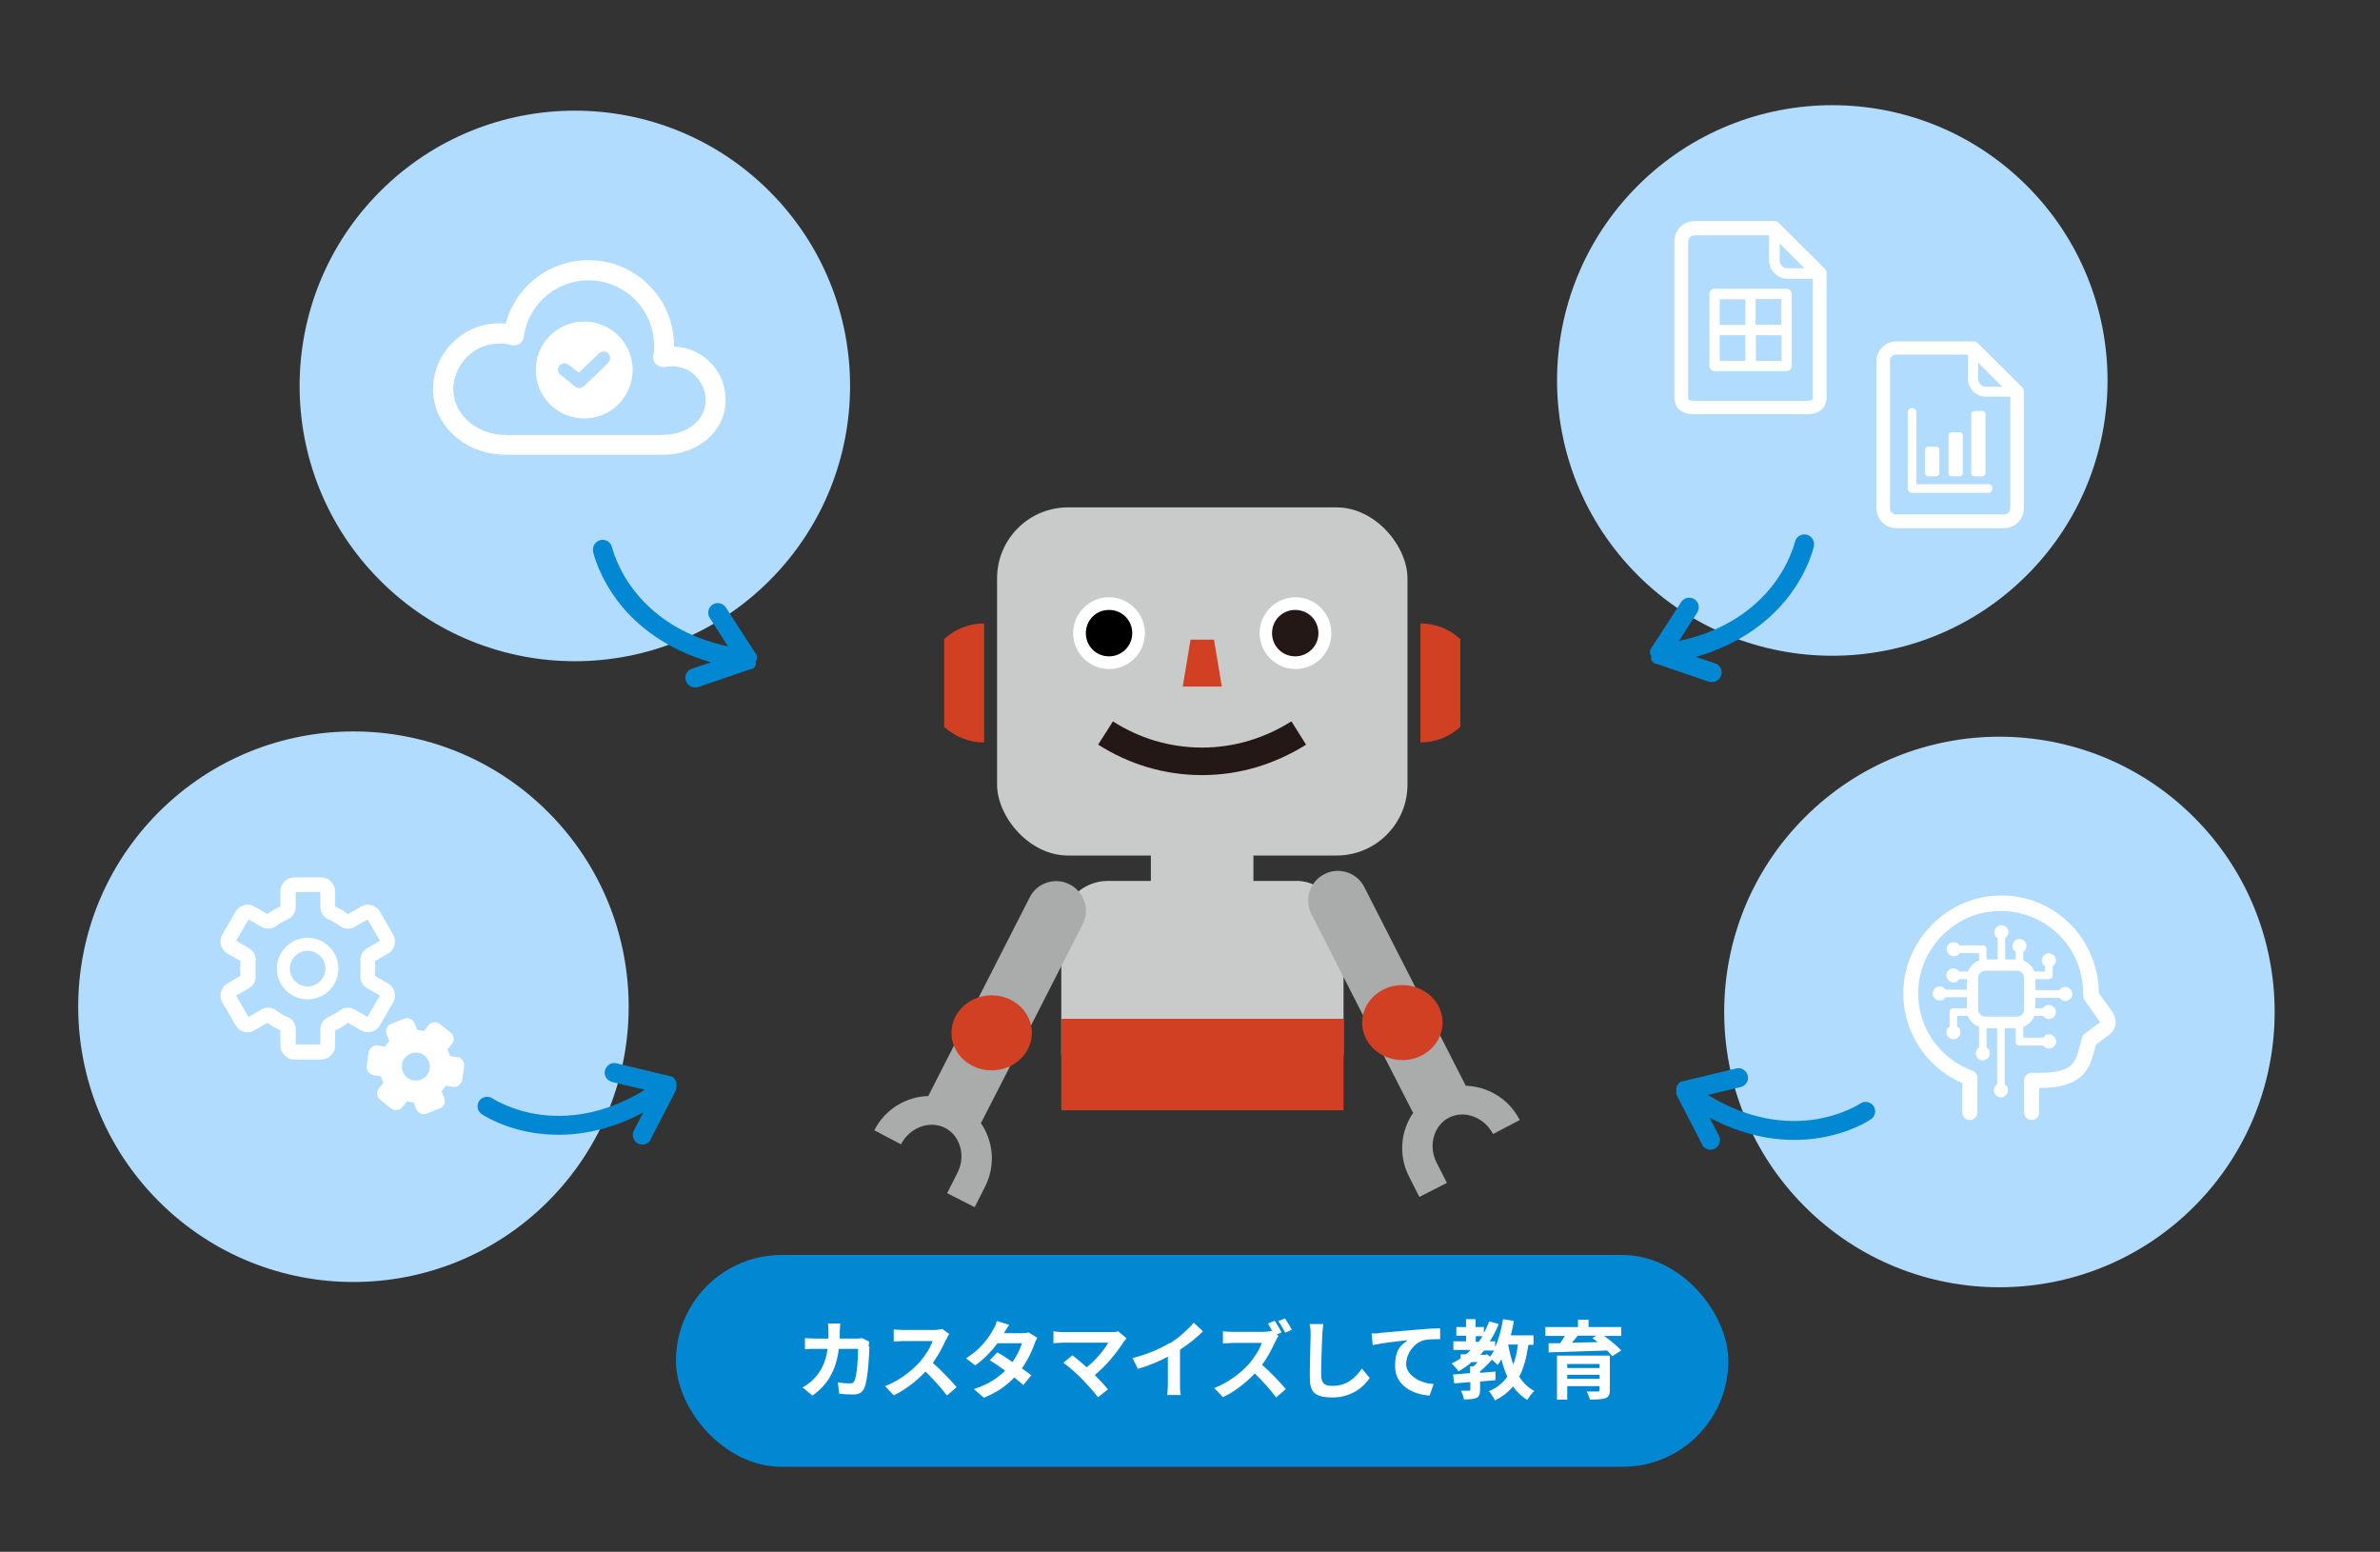 <?xml version="1.0" encoding="UTF-8"?>
<svg id="_レイヤー_1" data-name="レイヤー_1" xmlns="http://www.w3.org/2000/svg" version="1.1" viewBox="0 0 882 575">
  <rect x="0" y="0" width="882" height="575" fill="#333333" stroke="none"/>
  <!-- Generator: Adobe Illustrator 29.2.1, SVG Export Plug-In . SVG Version: 2.1.0 Build 116)  -->
  <defs>
    <style>
      .st0 {
        fill: none;
        stroke: #231815;
        stroke-miterlimit: 10;
        stroke-width: 10.2px;
      }

      .st1 {
        fill: #231815;
      }

      .st2 {
        fill: #c9caca;
      }

      .st3 {
        fill: #0287d2;
      }

      .st4 {
        fill: #fff;
      }

      .st5 {
        fill: #aaabab;
      }

      .st6 {
        fill: #d24023;
      }

      .st7 {
        fill: #b2dcfd;
      }
    </style>
  </defs>
  <rect class="st2" x="426.5" y="304.1" width="38" height="27.7"/>
  <g>
    <rect class="st2" x="369.5" y="188" width="152.1" height="129" rx="26.3" ry="26.3"/>
    <path class="st6" d="M364.7,231c-5.7,0-10.9,2.2-14.8,5.8v32.5c3.9,3.6,9.1,5.8,14.8,5.8v-44.2Z"/>
    <path class="st6" d="M526.4,231c5.7,0,10.9,2.2,14.8,5.8v32.5c-3.9,3.6-9.1,5.8-14.8,5.8v-44.2Z"/>
  </g>
  <rect class="st2" x="393.3" y="326.4" width="104.6" height="81.1" rx="17.3" ry="17.3"/>
  <rect class="st6" x="393.3" y="377.5" width="104.6" height="33.9"/>
  <g>
    <path class="st4" d="M424.3,234.6c0,7.4-6,13.3-13.3,13.3s-13.3-6-13.3-13.3,6-13.3,13.3-13.3,13.3,6,13.3,13.3Z"/>
    <path d="M419.6,234.6c0,4.7-3.8,8.6-8.6,8.6s-8.6-3.8-8.6-8.6,3.8-8.6,8.6-8.6,8.6,3.8,8.6,8.6Z"/>
    <path class="st4" d="M493.4,234.6c0,7.4-6,13.3-13.3,13.3s-13.3-6-13.3-13.3,6-13.3,13.3-13.3,13.3,6,13.3,13.3Z"/>
    <path class="st1" d="M488.6,234.6c0,4.7-3.8,8.6-8.6,8.6s-8.6-3.8-8.6-8.6,3.8-8.6,8.6-8.6,8.6,3.8,8.6,8.6Z"/>
  </g>
  <path class="st0" d="M409.7,271.6c10.5,6.7,22.7,10.5,35.8,10.5s25.3-3.9,35.8-10.5"/>
  <polygon class="st6" points="452.8 254.4 438.3 254.4 441.2 237 449.9 237 452.8 254.4"/>
  <path class="st5" d="M401.2,342.5c2.8-5.4.6-12.1-4.8-14.8-5.4-2.8-12.1-.6-14.8,4.8l-22.6,44.3,19.6,10,22.6-44.3Z"/>
  <path class="st5" d="M324,418.8c4.1-8,12-12.5,20.2-12.7h-.2c0,0,14.9-29.2,14.9-29.2l19.6,10-14.9,29.1h-.2c4.7,6.7,5.7,15.8,1.6,23.8l-3.8,7.5-10.2-5.2,3.8-7.5c3.2-6.2,1.1-13.8-4.6-16.7-5.8-2.9-13.1-.1-16.3,6.1"/>
  <ellipse class="st6" cx="367.5" cy="382.7" rx="14.9" ry="13.9"/>
  <g>
    <path class="st5" d="M486,338.7c-2.8-5.4-.6-12.1,4.8-14.8,5.4-2.8,12.1-.6,14.8,4.8l22.6,44.3-19.6,10-22.6-44.3Z"/>
    <path class="st5" d="M563.2,415c-4.1-8-12-12.5-20.2-12.7h.2c0,0-14.9-29.2-14.9-29.2l-19.6,10,14.9,29.1h.2c-4.7,6.7-5.7,15.8-1.6,23.8l3.8,7.5,10.2-5.2-3.8-7.5c-3.2-6.2-1.1-13.8,4.6-16.7,5.8-2.9,13.1-.1,16.3,6.1"/>
    <ellipse class="st6" cx="519.7" cy="378.9" rx="14.9" ry="13.9"/>
  </g>
  <rect class="st3" x="250.5" y="465" width="390" height="78.5" rx="39.2" ry="39.2"/>
  <g>
    <path class="st4" d="M322.2,498.9c-.1,3.4-.5,12.2-1.9,15.4-.7,1.6-1.9,2.4-4.1,2.4s-3.7-.1-5.2-.3l-.5-4.2c1.5.3,3.2.4,4.4.4s1.4-.3,1.8-1.1c.9-2,1.3-8.3,1.3-11.7h-7.1c-1.2,8.3-4.2,13.3-9.8,17.3l-3.7-3c1.3-.7,2.9-1.8,4.1-3.1,2.9-2.9,4.5-6.4,5.2-11.2h-4.2c-1.1,0-2.8,0-4.2.1v-4.1c1.3.1,3,.2,4.2.2h4.5v-2.7c0-.7,0-2.1-.2-2.9h4.6c0,.7-.2,2-.2,2.8v2.8c-.1,0,5.8,0,5.8,0,.8,0,1.6,0,2.4-.2l2.7,1.3c0,.5-.2,1.3-.2,1.7Z"/>
    <path class="st4" d="M350.6,496.3c-1.1,2.5-2.8,5.8-4.9,8.7,3.1,2.7,6.9,6.7,8.8,9l-3.6,3.1c-2-2.8-5-6-7.9-8.9-3.3,3.5-7.5,6.8-11.8,8.8l-3.2-3.4c5.1-1.9,10-5.7,12.9-9,2.1-2.4,4-5.5,4.7-7.7h-10.7c-1.3,0-3.1.2-3.7.2v-4.5c.9.1,2.8.2,3.7.2h11.1c1.4,0,2.6-.2,3.2-.4l2.6,1.9c-.3.3-.8,1.3-1.1,2Z"/>
    <path class="st4" d="M372.1,494h6.4c1,0,2-.1,2.7-.3l3.2,2c-.3.6-.8,1.4-1,2.2-.9,2.6-2.4,5.9-4.7,9.1,1.4,1,2.6,1.9,3.5,2.6l-3,3.6c-.9-.8-2-1.8-3.3-2.8-2.8,2.9-6.4,5.6-11.3,7.5l-3.7-3.2c5.4-1.7,8.9-4.2,11.6-6.8-2-1.5-4.1-2.9-5.7-3.9l2.8-2.9c1.7.9,3.7,2.2,5.6,3.6,1.6-2.3,3-5,3.5-7h-9c-2.2,2.9-5.1,6-8.3,8.2l-3.4-2.6c5.5-3.4,8.4-7.7,10-10.5.5-.8,1.2-2.2,1.4-3.3l4.6,1.4c-.8,1.1-1.6,2.5-2,3.2Z"/>
    <path class="st4" d="M394.1,504.9l3.3-2.7c1.3.9,3.3,2.6,5.3,4.4,3.6-2.8,6.5-6.5,8-9.1h-16.7c-1.3,0-3,.2-3.6.2v-4.4c.8.1,2.6.3,3.6.3h17.5c1.2,0,2.3-.1,2.9-.3l3.1,2.6c-.4.5-.8.9-1.1,1.3-2.3,3.7-6.3,8.7-10.7,12.3,1.8,1.8,3.7,3.8,4.9,5.3l-3.7,2.9c-1.3-1.8-4-4.7-6-6.8-1.8-1.9-5-4.7-6.9-6Z"/>
    <path class="st4" d="M433.5,497.8c3.2-2,6.8-5.2,8.9-7.7l3.4,3.2c-2.4,2.4-5.4,4.8-8.5,6.8v12.7c0,1.4,0,3.3.3,4.1h-5c0-.8.2-2.7.2-4.1v-10.1c-3.2,1.7-7.2,3.4-11.1,4.5l-2-4c5.6-1.4,10.3-3.5,13.8-5.6Z"/>
    <path class="st4" d="M472.6,497.1c-1.1,2.5-2.8,5.8-4.9,8.6,3.1,2.7,6.9,6.7,8.8,9l-3.6,3.1c-2-2.8-5-6.1-7.9-8.9-3.3,3.5-7.5,6.8-11.8,8.8l-3.2-3.4c5.1-1.9,10-5.7,12.9-9,2.1-2.4,4-5.5,4.7-7.7h-10.7c-1.3,0-3.1.2-3.7.2v-4.5c.8.1,2.8.2,3.7.2h11.1c1.4,0,2.6-.2,3.2-.4l.4.3c-.5-1-1.2-2.1-1.7-3l2.5-1c.8,1.2,2,3.2,2.5,4.3l-1.8.8.7.5c-.3.4-.8,1.3-1.1,2ZM478.8,492.7l-2.5,1.1c-.7-1.3-1.7-3.1-2.6-4.3l2.5-1c.8,1.2,2,3.2,2.6,4.3Z"/>
    <path class="st4" d="M490,494.9c-.1,3.4-.4,10.5-.4,14.4s1.9,4.2,4.3,4.2c5.2,0,8.5-3,10.8-6.4l2.9,3.5c-2,3-6.5,7.2-13.7,7.2s-8.5-2.3-8.5-7.7.3-12.5.3-15.2-.1-3-.4-4.3h5.1c-.2,1.4-.3,3-.4,4.3Z"/>
    <path class="st4" d="M511.2,493.9c2.6-.2,7.8-.7,13.6-1.2,3.2-.3,6.7-.5,8.9-.5v4c-1.7,0-4.4,0-6,.4-3.8,1-6.6,5.1-6.6,8.9s4.9,7.1,10.2,7.3l-1.5,4.3c-6.6-.4-12.8-4-12.8-10.8s2.6-8.1,4.7-9.7c-3,.3-9.4,1-13,1.8l-.4-4.3c1.3,0,2.5,0,3.1-.2Z"/>
    <path class="st4" d="M561,489.6c-.3,1.8-.7,3.5-1.1,5.2h8.4v3.5h-1.9c-.7,4.7-1.7,8.6-3.4,11.8,1.4,2.2,3.3,4.1,5.6,5.3-.9.8-2,2.3-2.6,3.3-2.2-1.3-3.9-3-5.3-5-1.7,2.1-3.9,3.8-6.7,5.2-.4-.9-1.5-2.6-2.2-3.4,3-1.3,5.2-3.1,6.8-5.4-.9-2-1.6-4.1-2.2-6.5-.4.8-.9,1.6-1.4,2.2-.4-.5-1.3-1.3-2.1-2-1.3,1.5-2.9,3.1-4.4,4.3v.6l5.7-.5v3.2l-5.7.5v3.1c0,1.6-.3,2.5-1.4,3-1.1.5-2.6.5-4.6.5-.1-1-.6-2.3-1.1-3.2,1.2,0,2.6,0,3,0,.4,0,.5-.1.5-.5v-2.7l-6,.5-.4-3.3,6.3-.5v-2.5h1.2c.6-.5,1.1-1,1.6-1.6h-2.2c-1.5,1.3-3.1,2.4-4.9,3.4-.5-.8-1.8-2.2-2.5-2.9,1.2-.6,2.3-1.2,3.3-1.9v-1.5h2c.6-.5,1.2-1,1.7-1.6h-6.4v-3.2h4.7v-2.1h-3.6v-3.2h3.6v-2.9h3.5v2.9h3.1v2.2c.8-1.4,1.4-2.8,2-4.3l3.5,1c-.9,2.3-2,4.4-3.3,6.4h2v2.1c1.4-3,2.3-6.6,2.9-10.3l3.8.6ZM547,497.2h1c.5-.7,1-1.4,1.4-2.1h-2.5v2.1ZM550.4,502l.7-.2,1.1.9c.5-.7,1-1.4,1.5-2.3h-3.7l-1.4,1.6h1.8ZM558.9,498.2c.5,2.6,1.1,5.1,1.9,7.4.8-2.1,1.4-4.6,1.7-7.4h-3.6Z"/>
    <path class="st4" d="M588.7,489v2.7h12.1v3.3h-6.3c2.3,1.7,4.9,3.8,6.3,5.4l-3.3,2.1c-.5-.6-1.2-1.3-1.9-2.1-7.9.3-16.1.5-21.7.7v-3.4c0,0,4.3,0,4.3,0,.6-.9,1.2-1.8,1.7-2.7h-7.2v-3.3h12.1v-2.7h3.9ZM596.6,502.3v12.7c0,1.8-.4,2.6-1.7,3.1-1.3.4-3.2.5-5.7.5-.2-.9-.7-2.2-1.2-3,1.5,0,3.6,0,4.1,0,.6,0,.7-.2.7-.6v-1.4h-12v5h-3.8v-16.3h19.6ZM580.8,505.4v1.5h12v-1.5h-12ZM580.8,510.9h12v-1.5h-12v1.5ZM591.6,494.9h-6.9c-.7.9-1.4,1.8-2.2,2.6l9.6-.2-2-1.5,1.5-.9Z"/>
  </g>
  <circle class="st7" cx="213" cy="143" r="102" transform="translate(-38.7 192.5) rotate(-45)"/>
  <path class="st3" d="M280.5,244.3s0,0,0-.1c0,0,0-.2,0-.3,0,0,0,0,0-.1,0,0,0-.2,0-.3,0,0,0,0,0-.1,0,0,0-.2,0-.3,0,0,0,0,0-.1,0,0,0-.2-.1-.3,0,0,0,0,0,0,0-.1-.1-.2-.2-.3,0,0,0,0,0,0l-11.2-17.3c-1.1-1.7-3.3-2.1-4.9-1.1-1.7,1.1-2.1,3.3-1.1,4.9l6.8,10.6c-14.4-3.1-25.9-9.8-34-19.7-7.1-8.7-8.9-16.9-9-17-.4-1.9-2.3-3.1-4.2-2.7-1.9.4-3.2,2.3-2.8,4.2,0,.4,2.1,9.7,10.2,19.8,6,7.4,16.4,16.4,33.5,21.3l-7.1,2.4c-1.9.6-2.9,2.7-2.2,4.5.6,1.8,2.5,2.8,4.3,2.3,0,0,.1,0,.2,0l19.6-6.7c0,0,.1,0,.2,0,0,0,0,0,.1,0,.1,0,.3-.1.4-.2,0,0,0,0,0,0,.1,0,.2-.1.3-.2,0,0,0,0,.1-.1,0,0,.2-.1.2-.2,0,0,0,0,.1-.1,0,0,.1-.2.2-.3,0,0,0,0,0-.1,0-.1.2-.3.2-.4,0,0,0,0,0-.1,0,0,0-.1,0-.2,0,0,0,0,0-.1,0,0,0-.1,0-.2,0-.1,0-.2,0-.4,0,0,0,0,0,0,0,0,0,0,0,0,0,0,0,0,0-.1,0,0,0-.2,0-.2Z"/>
  <circle class="st7" cx="131" cy="373" r="102" transform="translate(-225.4 201.9) rotate(-45)"/>
  <path class="st3" d="M249.8,399.5s0,0,0,0c0,0-.1-.1-.2-.2,0,0,0,0,0,0,0,0-.1-.1-.2-.2,0,0,0,0,0,0,0,0-.2,0-.2-.1,0,0,0,0,0,0,0,0-.2,0-.3-.1,0,0,0,0,0,0-.1,0-.2,0-.4-.1,0,0,0,0,0,0l-20-4.8c-1.9-.5-3.8.7-4.3,2.6-.5,1.9.7,3.8,2.6,4.3l12.2,2.9c-12.6,7.7-25.4,10.8-38.2,9.3-11.2-1.4-18.1-6-18.3-6.1-1.6-1.1-3.8-.7-4.9.9-1.1,1.6-.7,3.8.9,4.9.3.2,8.2,5.6,21,7.2,9.5,1.2,23.2.6,38.9-7.8l-3.5,6.7c-.9,1.7-.2,3.9,1.5,4.8,1.7.9,3.7.3,4.7-1.3,0,0,0-.1,0-.2l9.5-18.4c0,0,0-.1,0-.2,0,0,0,0,0-.1,0-.1.1-.3.1-.4,0,0,0,0,0,0,0-.1,0-.3,0-.4,0,0,0-.1,0-.2,0-.1,0-.2,0-.3,0,0,0-.1,0-.2,0-.1,0-.2,0-.3,0,0,0,0,0-.1,0-.1,0-.3-.1-.4,0,0,0,0,0-.1,0,0,0-.1,0-.2,0,0,0,0,0-.1,0,0,0,0,0-.1,0-.1-.1-.2-.2-.3,0,0,0,0,0,0,0,0,0,0,0,0,0,0,0,0,0-.1,0,0-.1-.1-.2-.2Z"/>
  <circle class="st7" cx="679" cy="141" r="102" transform="translate(99.2 521.4) rotate(-45)"/>
  <path class="st3" d="M611.5,242.3s0,0,0-.1c0,0,0-.2,0-.3,0,0,0,0,0-.1,0,0,0-.2,0-.3,0,0,0,0,0-.1,0,0,0-.2,0-.3,0,0,0,0,0-.1,0,0,0-.2.1-.3,0,0,0,0,0,0,0-.1.1-.2.2-.3,0,0,0,0,0,0l11.2-17.3c1.1-1.7,3.3-2.1,4.9-1.1,1.7,1.1,2.1,3.3,1.1,4.9l-6.8,10.6c14.4-3.1,25.9-9.8,34-19.7,7.1-8.7,8.9-16.9,9-17,.4-1.9,2.3-3.1,4.2-2.7,1.9.4,3.2,2.3,2.8,4.2,0,.4-2.1,9.7-10.2,19.8-6,7.4-16.4,16.4-33.5,21.3l7.1,2.4c1.9.6,2.9,2.7,2.2,4.5-.6,1.8-2.5,2.8-4.3,2.3,0,0-.1,0-.2,0l-19.6-6.7c0,0-.1,0-.2,0,0,0,0,0-.1,0-.1,0-.3-.1-.4-.2,0,0,0,0,0,0-.1,0-.2-.1-.3-.2,0,0,0,0-.1-.1,0,0-.2-.1-.2-.2,0,0,0,0-.1-.1,0,0-.1-.2-.2-.3,0,0,0,0,0-.1,0-.1-.2-.3-.2-.4,0,0,0,0,0-.1,0,0,0-.1,0-.2,0,0,0,0,0-.1,0,0,0-.1,0-.2,0-.1,0-.2,0-.4,0,0,0,0,0,0,0,0,0,0,0,0,0,0,0,0,0-.1,0,0,0-.2,0-.2Z"/>
  <circle class="st7" cx="740.9" cy="375" r="102" transform="translate(-48.1 633.7) rotate(-45)"/>
  <path class="st3" d="M622.1,401.4s0,0,0,0c0,0,.1-.1.2-.2,0,0,0,0,0,0,0,0,.1-.1.2-.2,0,0,0,0,0,0,0,0,.2,0,.2-.1,0,0,0,0,0,0,0,0,.2,0,.3-.1,0,0,0,0,0,0,.1,0,.2,0,.4-.1,0,0,0,0,0,0l20-4.8c1.9-.5,3.8.7,4.3,2.6.5,1.9-.7,3.8-2.6,4.3l-12.2,2.9c12.6,7.7,25.4,10.8,38.2,9.3,11.2-1.4,18.1-6,18.3-6.1,1.6-1.1,3.8-.7,4.9.9,1.1,1.6.7,3.8-.9,4.9-.3.2-8.2,5.6-21,7.2-9.5,1.2-23.2.6-38.9-7.8l3.5,6.7c.9,1.7.2,3.9-1.5,4.8-1.7.9-3.7.3-4.7-1.3,0,0,0-.1,0-.2l-9.5-18.4c0,0,0-.1,0-.2,0,0,0,0,0-.1,0-.1-.1-.3-.1-.4,0,0,0,0,0,0,0-.1,0-.3,0-.4,0,0,0-.1,0-.2,0-.1,0-.2,0-.3,0,0,0-.1,0-.2,0-.1,0-.2,0-.3,0,0,0,0,0-.1,0-.1,0-.3.1-.4,0,0,0,0,0-.1,0,0,0-.1,0-.2,0,0,0,0,0-.1,0,0,0,0,0-.1,0-.1.1-.2.2-.3,0,0,0,0,0,0,0,0,0,0,0,0,0,0,0,0,0-.1,0,0,.1-.1.2-.2Z"/>
  <g>
    <path class="st4" d="M676.2,99.5l-16.9-16.8c-.5-.5-1.1-.8-1.8-.8h-29.5c-4.2,0-7.5,3.4-7.5,7.5v57.9c0,1.5.5,6.2,7.5,6.2h41.4c7,0,7.5-4.7,7.5-6.2v-46.1c0-.7-.3-1.4-.8-1.8ZM659.5,90.2l9.2,9.2h-6.2c-1.7,0-3-1.4-3-3v-6.2ZM669.4,148.5h-41.4c-2.4,0-2.4-.6-2.4-1v-57.9c0-1.3,1.1-2.4,2.4-2.4h27.6v9.2c0,3.8,3.1,6.9,6.9,6.9h9.3v44.2c0,.4,0,1-2.4,1Z"/>
    <path class="st4" d="M662.1,107h-26.7c-1.1,0-1.9.9-1.9,1.9v26.7c0,1.1.9,1.9,1.9,1.9h26.7c1.1,0,1.9-.9,1.9-1.9v-26.7c0-1.1-.9-1.9-1.9-1.9ZM660.1,120.3h-9.5v-9.5h9.5v9.5ZM646.8,110.9v9.5h-9.5v-9.5h9.5ZM637.3,124.2h9.5v9.5h-9.5v-9.5ZM650.7,133.7v-9.5h9.5v9.5h-9.5Z"/>
  </g>
  <g>
    <path class="st4" d="M749.3,143.4l-16.3-16.2c-.5-.5-1.1-.7-1.8-.7h-28.5c-4,0-7.3,3.3-7.3,7.3v54.6c0,4,3.3,7.3,7.3,7.3h40c4,0,7.3-3.3,7.3-7.3v-43.2c0-.7-.3-1.3-.7-1.8ZM733.1,134.4l8.9,8.9h-6c-1.6,0-2.9-1.3-2.9-2.9v-6ZM742.7,190.6h-40c-1.3,0-2.3-1-2.3-2.3v-54.6c0-1.3,1-2.3,2.3-2.3h26.6v8.9c0,3.7,3,6.7,6.7,6.7h9v41.3c0,1.3-1,2.3-2.3,2.3Z"/>
    <path class="st4" d="M714.6,165.5h2.9c.7,0,1.2.5,1.2,1.2v8.6c0,.7-.5,1.2-1.2,1.2h-2.9c-.7,0-1.2-.5-1.2-1.2v-8.6c0-.7.5-1.2,1.2-1.2Z"/>
    <path class="st4" d="M723.3,160.2h2.9c.7,0,1.2.5,1.2,1.2v13.9c0,.7-.5,1.2-1.2,1.2h-2.9c-.7,0-1.2-.5-1.2-1.2v-13.9c0-.7.5-1.2,1.2-1.2Z"/>
    <path class="st4" d="M731.7,152.3h2.9c.7,0,1.2.5,1.2,1.2v21.8c0,.7-.5,1.2-1.2,1.2h-2.9c-.7,0-1.2-.5-1.2-1.2v-21.8c0-.7.5-1.2,1.2-1.2Z"/>
    <path class="st4" d="M736.8,179.4h-26.6v-26.6c0-.9-.7-1.6-1.6-1.6s-1.6.7-1.6,1.6v28.2c0,.9.7,1.6,1.6,1.6h28.2c.9,0,1.6-.7,1.6-1.6s-.7-1.6-1.6-1.6Z"/>
  </g>
  <g>
    <path class="st4" d="M759.4,388.5c1.4,0,2.6-1.2,2.6-2.6s-1.2-2.6-2.6-2.6-1.7.5-2.2,1.2h-7.4v-4c1.9-.7,3.4-2.2,4.1-4.1h3.2c.5.7,1.3,1.2,2.2,1.2,1.4,0,2.6-1.2,2.6-2.6s-1.2-2.6-2.6-2.6-1.7.5-2.2,1.2h-2.8v-3.9h8.9c.5.7,1.3,1.2,2.2,1.2,1.4,0,2.6-1.2,2.6-2.6s-1.2-2.6-2.6-2.6-1.7.5-2.2,1.2h-8.9v-4.1h5c.8,0,1.4-.6,1.4-1.4v-3.4c.7-.5,1.2-1.3,1.2-2.2,0-1.4-1.2-2.6-2.6-2.6s-2.6,1.2-2.6,2.6.5,1.7,1.2,2.2v2h-4c-.7-1.9-2.2-3.4-4.1-4.1v-3.2c.7-.5,1.2-1.3,1.2-2.2,0-1.4-1.2-2.6-2.6-2.6s-2.6,1.2-2.6,2.6.5,1.7,1.2,2.2v2.8h-3.9v-7.9c.7-.5,1.2-1.3,1.2-2.2,0-1.4-1.2-2.6-2.6-2.6s-2.6,1.2-2.6,2.6.5,1.7,1.2,2.2v7.9h-4.1v-3.8c0-.8-.6-1.4-1.4-1.4h-8.6c-.5-.7-1.3-1.2-2.2-1.2-1.4,0-2.6,1.2-2.6,2.6s1.2,2.6,2.6,2.6,1.7-.5,2.2-1.2h7.2v2.8c-1.9.7-3.4,2.2-4.1,4.1h-3.2c-.5-.7-1.3-1.2-2.2-1.2-1.4,0-2.6,1.2-2.6,2.6s1.2,2.6,2.6,2.6,1.7-.5,2.2-1.2h2.8v3.9h-7.9c-.5-.7-1.3-1.2-2.2-1.2-1.4,0-2.6,1.2-2.6,2.6s1.2,2.6,2.6,2.6,1.7-.5,2.2-1.2h7.9v4.1h-5c-.8,0-1.4.6-1.4,1.4v5.3c-.7.5-1.2,1.3-1.2,2.2,0,1.4,1.2,2.6,2.6,2.6s2.6-1.2,2.6-2.6-.5-1.7-1.2-2.2v-3.9h4c.7,1.9,2.2,3.4,4.1,4.1v7.6c-.7.5-1.2,1.3-1.2,2.2,0,1.4,1.2,2.6,2.6,2.6s2.6-1.2,2.6-2.6-.5-1.7-1.2-2.2v-7.1h3.9v20.8c-.7.5-1.2,1.3-1.2,2.2,0,1.4,1.2,2.6,2.6,2.6s2.6-1.2,2.6-2.6-.5-1.7-1.2-2.2v-20.8h4.1v5c0,.8.6,1.4,1.4,1.4h8.8c.5.7,1.3,1.2,2.2,1.2ZM733.1,362.3c0-1.4,1.2-2.6,2.6-2.6h11.8c1.4,0,2.6,1.2,2.6,2.6v11.8c0,1.4-1.2,2.6-2.6,2.6h-11.8c-1.4,0-2.6-1.2-2.6-2.6v-11.8Z"/>
    <path class="st4" d="M783.1,375.3l-5.3-7.3c0-9.9-4.2-19.6-11.4-26.4-7.4-6.9-17-10.4-27.1-9.7-18,1.1-32.9,16.1-33.9,34.2-.8,15.3,7.9,29.2,21.8,35.2v10.9c0,1.6,1.3,2.8,2.8,2.8s2.8-1.3,2.8-2.8v-12.8c0-1.2-.7-2.2-1.9-2.7-12.7-4.7-20.7-16.8-20-30.3.8-15.2,13.3-27.9,28.6-28.8,8.5-.5,16.7,2.4,22.9,8.2,6.2,5.8,9.6,13.8,9.6,22.3s0,.3,0,.5v.3c0,.6.2,1.2.5,1.7l5.8,8.2-5.7,4.2c-.5.4-.9.9-1,1.5-.3,1-.5,1.9-.8,2.8-1.6,6.4-2.6,10.2-14.8,10.2h-3.1c-1.6,0-2.8,1.3-2.8,2.8v11.9c0,1.6,1.3,2.8,2.8,2.8s2.8-1.3,2.8-2.8v-9.1h.3c16.5,0,18.5-7.7,20.3-14.4.1-.6.3-1.2.5-1.7l4.9-3.6c2.5-1.9,3.1-5.4,1.3-8Z"/>
  </g>
  <g>
    <path class="st4" d="M263.6,134.7c-3.6-3.9-8.5-6.1-13.8-6.3,0-8.1-2.9-15.9-8.5-21.9-5.8-6.2-13.6-9.8-22.1-10.1-15-.5-28,9.4-31.8,23.5-.5,0-1,0-1.5-.1-6.6-.2-12.8,2.1-17.6,6.6-4.8,4.5-7.6,10.6-7.8,17.1-.2,6.2,2.1,12.1,6.6,16.7,5.2,5.4,12.5,8.3,20.7,8.3h57.8c12.9,0,22.9-8.4,23.3-19.6.2-5.3-1.7-10.4-5.3-14.3ZM245.7,161.2h-57.8c-6.2,0-11.6-2.2-15.4-6.1-3-3.1-4.6-7.2-4.5-11.3.2-4.6,2.1-8.8,5.4-11.9,3.2-3,7.3-4.6,11.7-4.6s.4,0,.6,0c1.2,0,2.5.2,3.8.6,1,.3,2.1,0,3-.5.9-.6,1.5-1.5,1.6-2.6,1.7-12.3,12.4-21.4,24.9-20.9,6.5.2,12.5,3,16.9,7.7,4.4,4.8,6.7,10.9,6.5,17.4,0,.9-.1,1.8-.3,2.8-.2,1.2.2,2.4,1.1,3.2.9.8,2.1,1.2,3.3,1,1-.2,2-.3,2.9-.3,3.4.1,6.5,1.5,8.7,4,2.3,2.5,3.5,5.6,3.4,9-.3,7.2-6.9,12.4-15.9,12.4Z"/>
    <path class="st4" d="M203.8,124.4c-7,7-7,18.4,0,25.4,7,7,18.4,7,25.4,0,7-7,7-18.4,0-25.4s-18.4-7-25.4,0ZM225.5,134.4l-9.1,8.7c-.5.4-1.1.7-1.7.7s-1.1-.2-1.5-.5l-5.5-4.4c-1-.8-1.2-2.3-.4-3.4.8-1,2.4-1.2,3.4-.4l3.8,3,7.5-7.2c1-.9,2.5-.9,3.4,0,.9,1,.9,2.5,0,3.4Z"/>
  </g>
  <g>
    <path class="st4" d="M140.8,379.9l4.9-8.5c1.4-2.5.6-5.6-1.9-7l-4.8-2.8c.1-1.2.1-4.3,0-5.5l4.8-2.8c2.5-1.4,3.3-4.6,1.9-7l-4.9-8.5c-1.4-2.5-4.6-3.3-7-1.9l-4.8,2.8c-1.5-1.1-3.1-2-4.8-2.8v-5.6c0-2.8-2.3-5.2-5.2-5.2h-9.9c-2.8,0-5.2,2.3-5.2,5.2v5.6c-1.7.7-3.3,1.7-4.8,2.8l-4.8-2.8c-1.2-.7-2.6-.9-3.9-.5-1.3.4-2.4,1.2-3.1,2.4l-4.9,8.5c-1.4,2.5-.6,5.6,1.9,7l4.8,2.8c-.1,1.2-.1,4.3,0,5.5l-4.8,2.8c-2.5,1.4-3.3,4.6-1.9,7l4.9,8.5c.7,1.2,1.8,2,3.1,2.4,1.3.4,2.7.2,3.9-.5l4.8-2.8c1.5,1.1,3.1,2,4.8,2.8v5.6c0,2.8,2.3,5.2,5.2,5.2h9.9c2.8,0,5.2-2.3,5.2-5.2v-5.6c1.7-.7,3.3-1.7,4.8-2.8l4.8,2.8c2.5,1.4,5.6.6,7-1.9ZM131.5,374.1c-1.8-1-4-.9-5.6.3-1.3,1-2.6,1.7-4.1,2.4-1.9.8-3.1,2.7-3.1,4.7v5.5h-9.1v-5.5c0-2.1-1.2-3.9-3.1-4.7-1.5-.6-2.8-1.4-4.1-2.4-1.6-1.2-3.9-1.4-5.6-.3l-4.7,2.7-4.6-7.9,4.7-2.7c1.8-1,2.8-3,2.5-5.1,0-.7,0-4,0-4.7.3-2.1-.7-4.1-2.5-5.1l-4.7-2.7,4.6-7.9,4.7,2.7c1.8,1,4,.9,5.6-.3,1.3-1,2.6-1.7,4.1-2.4,1.9-.8,3.1-2.7,3.1-4.7v-5.5h9.1v5.5c0,2.1,1.2,3.9,3.1,4.7,1.5.6,2.8,1.4,4.1,2.4,1.6,1.2,3.9,1.4,5.6.3l4.7-2.7,4.6,7.9-4.7,2.7c-1.8,1-2.8,3-2.5,5.1l2.7-.3-2.7.3c0,.7,0,4,0,4.7-.3,2.1.7,4.1,2.5,5.1l4.7,2.7-4.6,7.9-4.7-2.7Z"/>
    <path class="st4" d="M114,347.5c-6.3,0-11.4,5.1-11.4,11.4s5.1,11.4,11.4,11.4,11.4-5.1,11.4-11.4-5.1-11.4-11.4-11.4ZM114,365.5c-3.6,0-6.6-3-6.6-6.6s3-6.6,6.6-6.6,6.6,3,6.6,6.6-3,6.6-6.6,6.6Z"/>
    <path class="st4" d="M169.5,391.7l-2.7-.4c-.2-.6-.7-1.8-1-2.4l1.7-2.1c.5-.6.7-1.4.6-2.2s-.5-1.5-1.1-2l-4-3.2c-1.3-1-3.2-.8-4.2.5l-1.7,2.1c-.8-.2-1.7-.3-2.5-.4l-1-2.5c-.3-.7-.9-1.3-1.6-1.6-.7-.3-1.5-.3-2.3,0l-4.8,1.9c-1.5.6-2.3,2.3-1.6,3.9l1,2.5c-.6.6-1.1,1.3-1.6,2l-2.7-.4c-1.6-.2-3.1.9-3.4,2.5l-.7,5.1c-.2,1.6.9,3.1,2.5,3.4l2.7.4c.2.6.7,1.8,1,2.4l-1.7,2.1c-.5.6-.7,1.4-.6,2.2,0,.8.5,1.5,1.1,2l4,3.2c1.3,1,3.2.8,4.2-.5l1.7-2.1c.8.2,1.7.3,2.5.4l1,2.5c.3.7.9,1.3,1.6,1.6.4.2.8.2,1.2.2s.8,0,1.1-.2l4.8-1.9c1.5-.6,2.3-2.3,1.6-3.9l-1-2.5c.6-.6,1.1-1.3,1.6-2l2.7.4c.8.1,1.6,0,2.2-.6.6-.5,1-1.2,1.2-2l.7-5.1c.2-1.6-.9-3.1-2.5-3.4ZM156,400c-2.7,1.1-5.7-.2-6.7-2.9-1.1-2.7.2-5.7,2.9-6.7,2.7-1.1,5.7.2,6.7,2.9,1.1,2.7-.2,5.7-2.9,6.7Z"/>
  </g>
</svg>